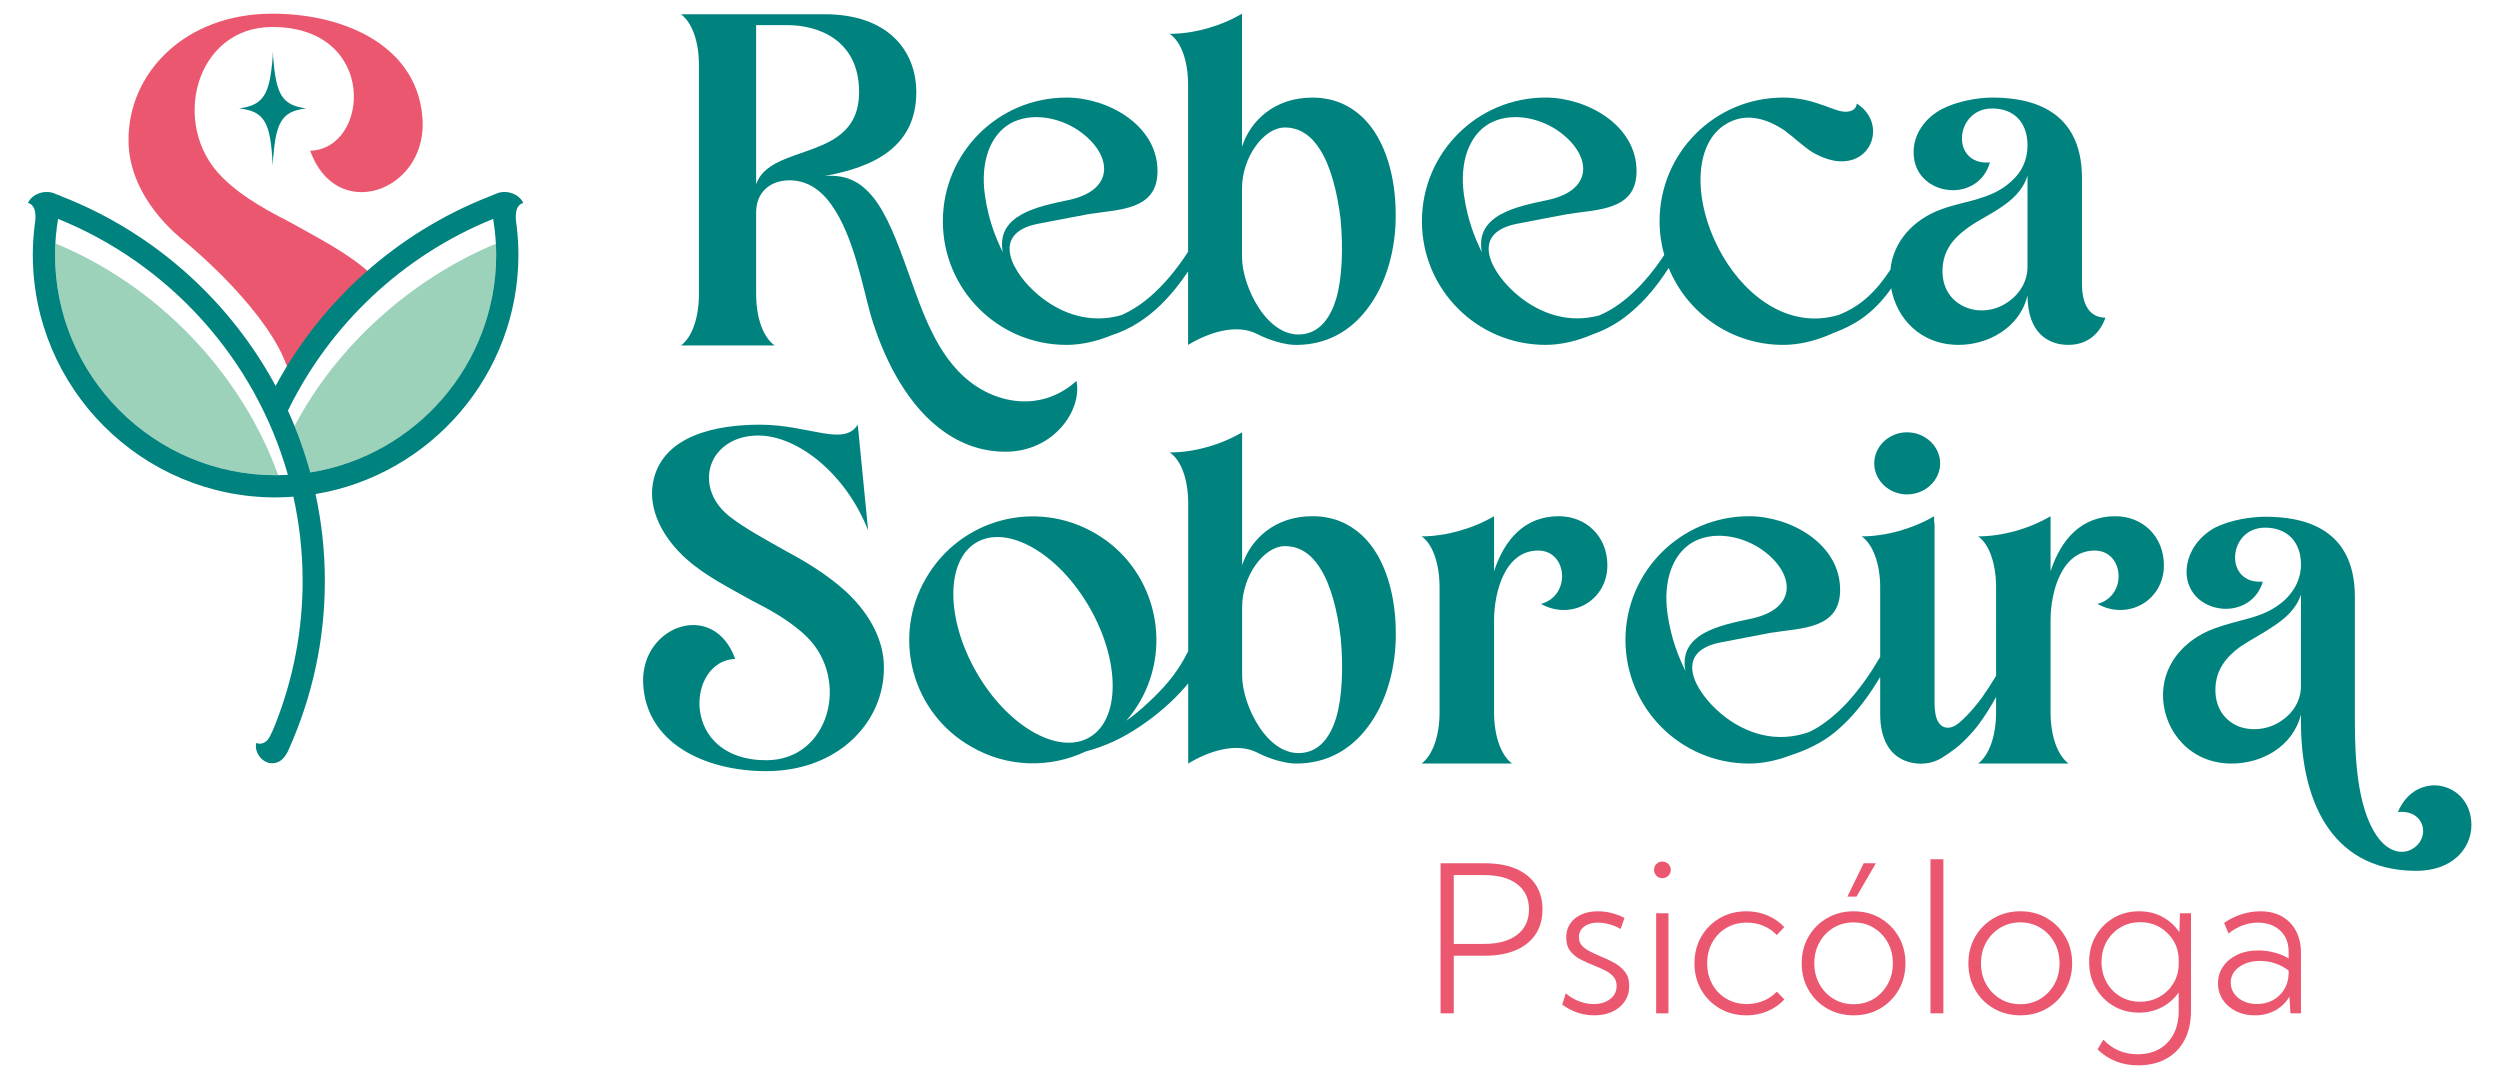 <?xml version="1.0" encoding="UTF-8" standalone="no"?>
<svg
   xmlns:dc="http://purl.org/dc/elements/1.1/"
   xmlns:cc="http://creativecommons.org/ns#"
   xmlns:rdf="http://www.w3.org/1999/02/22-rdf-syntax-ns#"
   xmlns:svg="http://www.w3.org/2000/svg"
   xmlns="http://www.w3.org/2000/svg"
   viewBox="0 0 152.747 65.911"
   height="65.911"
   width="152.747"
   xml:space="preserve"
   id="svg2"
   version="1.1"><defs
     id="defs6"><clipPath
       id="clipPath18"
       clipPathUnits="userSpaceOnUse"><path
         id="path16"
         d="M 0,49.433 H 114.56 V 0 H 0 Z" /></clipPath></defs><g
     transform="matrix(1.333,0,0,-1.333,0,65.911)"
     id="g10"><g
       id="g12"><g
         clip-path="url(#clipPath18)"
         id="g14"><g
           transform="translate(14.038,44.476)"
           id="g20"><path
             id="path22"
             style="fill:#00837e;fill-opacity:1;fill-rule:nonzero;stroke:none"
             d="m 0,0 c -1.159,-0.133 -1.424,-0.646 -1.538,-2.62 -0.095,1.974 -0.361,2.487 -1.538,2.62 1.12,0.152 1.405,0.627 1.538,2.392 V 2.62 L -1.52,2.392 C -1.386,0.626 -1.12,0.152 0,0" /></g><g
           transform="translate(7.996,38.783)"
           id="g24"><path
             id="path26"
             style="fill:#eb576f;fill-opacity:1;fill-rule:nonzero;stroke:none"
             d="M 0,0 C 0.17,-0.156 0.346,-0.304 0.523,-0.447 0.966,-0.814 4.376,-3.701 5.2,-6.254 5.201,-6.278 5.338,-6.188 5.516,-6.06 5.574,-6.229 5.601,-6.339 5.61,-6.388 l 0.174,0.221 0.416,0.622 c 0.112,0.085 0.185,0.144 0.187,0.145 v 0.001 l 0.014,0.155 0.477,0.711 C 6.914,-4.57 6.946,-4.608 6.979,-4.646 l 1.912,2.43 0.361,0.088 C 9.15,-2.025 9.046,-1.926 8.938,-1.829 7.87,-0.884 6.527,-0.213 5.276,0.488 4.514,0.886 3.171,1.556 2.195,2.532 -0.215,4.911 0.944,9.426 4.483,9.426 9.333,9.426 8.968,3.844 6.222,3.753 7.411,0.427 11.47,1.861 11.378,5.064 11.256,8.48 7.9,10.036 4.484,10.036 0.457,10.036 -2.135,7.291 -2.105,4.21 -2.105,2.807 -1.403,1.312 0,0" /></g><g
           transform="translate(13.502,29.918)"
           id="g28"><path
             id="path30"
             style="fill:#9cd2ba;fill-opacity:1;fill-rule:nonzero;stroke:none"
             d="m 0,0 c 0.281,-0.689 0.522,-1.399 0.722,-2.128 4.821,0.766 8.519,4.951 8.519,9.984 0,0.168 -0.006,0.335 -0.014,0.501 C 5.314,6.731 1.907,3.637 0,0" /></g><g
           transform="translate(12.632,27.665)"
           id="g32"><path
             id="path34"
             style="fill:#9cd2ba;fill-opacity:1;fill-rule:nonzero;stroke:none"
             d="m 0,0 c 0.04,0 0.079,0.003 0.118,0.004 -1.689,4.68 -5.51,8.679 -10.211,10.62 l -0.002,-0.011 C -10.104,10.446 -10.11,10.279 -10.11,10.11 -10.11,4.535 -5.574,0 0,0" /></g><g
           transform="translate(14.223,27.791)"
           id="g36"><path
             id="path38"
             style="fill:#00837e;fill-opacity:1;fill-rule:nonzero;stroke:none"
             d="M 0,0 C -0.268,0.979 -0.611,1.925 -1.025,2.833 0.908,6.804 4.265,9.956 8.381,11.621 8.469,11.088 8.52,10.543 8.52,9.984 8.52,4.951 4.821,0.766 0,0 m -1.591,-0.126 c -5.574,0 -10.11,4.536 -10.11,10.11 0,0.559 0.052,1.104 0.139,1.638 5.089,-2.059 9.022,-6.392 10.535,-11.731 -0.187,-0.01 -0.374,-0.017 -0.564,-0.017 m 11.354,12.48 c -0.149,0.319 -0.51,0.502 -0.864,0.502 -0.085,0 -0.162,-0.011 -0.233,-0.029 L 8.665,12.828 8.656,12.825 C 8.644,12.821 8.631,12.816 8.618,12.813 L 8.57,12.797 8.166,12.632 C 3.983,10.985 0.526,7.891 -1.588,3.969 c 0.03,-0.055 0.057,-0.112 0.086,-0.167 -2.106,3.999 -5.602,7.158 -9.842,8.829 -0.012,-0.047 -0.022,-0.095 -0.035,-0.143 0,0.001 -0.001,0.002 -0.002,0.003 0.006,0.023 0.011,0.046 0.017,0.069 h 0.001 l 0.016,0.072 -0.404,0.165 -0.048,0.016 c -0.013,0.003 -0.025,0.008 -0.038,0.012 l -0.009,0.003 -10e-4,-10e-4 c -0.071,0.018 -0.148,0.029 -0.233,0.029 -0.354,0 -0.715,-0.183 -0.863,-0.502 0.238,-0.062 0.331,-0.289 0.343,-0.551 0.005,-0.078 0.002,-0.161 -0.004,-0.245 -0.009,-0.061 -0.016,-0.121 -0.024,-0.183 -0.006,-0.037 -0.009,-0.073 -0.016,-0.11 h 10e-4 c -0.048,-0.42 -0.077,-0.847 -0.077,-1.281 0,-6.135 4.993,-11.129 11.129,-11.129 0.275,0 0.546,0.014 0.815,0.034 0.275,-1.245 0.423,-2.538 0.423,-3.867 0,-2.302 -0.441,-4.502 -1.237,-6.526 0,-0.001 -0.231,-0.61 -0.368,-0.754 -0.149,-0.156 -0.335,-0.224 -0.519,-0.14 -0.071,-0.282 0.066,-0.586 0.291,-0.77 0.236,-0.19 0.484,-0.195 0.7,-0.108 0.293,0.109 0.479,0.524 0.507,0.604 1.052,2.354 1.645,4.955 1.645,7.694 0,1.369 -0.149,2.702 -0.427,3.987 5.269,0.876 9.299,5.463 9.299,10.975 0,0.434 -0.027,0.861 -0.077,1.281 h 0.002 c -0.009,0.048 -0.014,0.095 -0.021,0.143 -0.005,0.048 -0.011,0.097 -0.018,0.145 -0.007,0.086 -0.01,0.171 -0.005,0.25 0.013,0.262 0.105,0.489 0.344,0.551" /></g><g
           transform="translate(34.658,41.003)"
           id="g40"><path
             id="path42"
             style="fill:#00837e;fill-opacity:1;fill-rule:nonzero;stroke:none"
             d="M 0,0 V 7.291 H 1.424 C 2.847,7.291 4.72,6.617 4.72,4.219 4.719,0.999 0.675,1.923 0,0 M 9.237,-8.54 C 7.964,-7.191 7.39,-5.145 6.766,-3.472 6.291,-2.174 5.793,-0.975 5.093,-0.301 4.594,0.199 3.97,0.448 3.121,0.373 c 2.247,0.4 4.22,1.323 4.22,3.845 0,1.924 -1.323,3.572 -4.195,3.572 h -6.591 c 0.5,-0.374 0.824,-1.224 0.824,-2.348 V -5.02 c 0,-1.124 -0.324,-1.998 -0.824,-2.372 H 0.849 C 0.325,-7.018 0,-6.144 0,-5.02 v 3.721 c 0,0.949 0.649,1.424 1.397,1.473 0.9,0.051 1.574,-0.424 2.074,-1.149 0.999,-1.397 1.424,-3.77 1.772,-4.994 0.55,-1.872 1.548,-3.945 3.096,-5.169 0.874,-0.699 1.897,-1.124 3.097,-1.124 2.196,0 3.52,1.898 3.246,3.246 -1.673,-1.522 -3.996,-1.073 -5.445,0.476" /></g><g
           transform="translate(61.247,35.759)"
           id="g44"><path
             id="path46"
             style="fill:#00837e;fill-opacity:1;fill-rule:nonzero;stroke:none"
             d="m 0,0 c -0.25,-0.824 -0.699,-1.499 -1.474,-1.624 -1.672,-0.274 -2.845,2.198 -2.845,3.521 v 3.147 c 0,1.447 0.999,2.771 1.923,2.797 0.723,0.024 1.273,-0.401 1.647,-1 C -0.25,6.068 0.05,4.869 0.199,3.646 0.324,2.297 0.274,0.948 0,0 m -16.107,4.769 c -0.201,1.472 0.224,2.696 1.148,3.246 0.924,0.524 2.173,0.325 3.096,-0.275 1.573,-1.05 1.823,-2.747 -0.4,-3.221 -1.424,-0.3 -3.345,-0.674 -3.021,-2.397 -0.3,0.624 -0.65,1.423 -0.823,2.647 m 15.009,4.444 c -1.698,0 -2.821,-1.024 -3.22,-2.247 v 6.094 c -0.974,-0.575 -2.198,-0.924 -3.322,-0.924 0.526,-0.35 0.85,-1.224 0.85,-2.348 V 2.154 c -0.032,-0.05 -0.063,-0.1 -0.095,-0.15 -0.455,-0.687 -0.979,-1.325 -1.582,-1.86 -0.417,-0.37 -0.88,-0.678 -1.373,-0.899 -1.411,-0.409 -2.743,0.034 -3.796,0.905 -1.199,0.998 -2.247,2.822 -0.075,3.271 0.675,0.124 1.524,0.3 2.348,0.449 1.373,0.225 3.171,0.151 3.171,1.973 0,2.123 -2.297,3.371 -4.17,3.371 -3.146,0 -5.669,-2.546 -5.669,-5.668 0,-3.122 2.522,-5.668 5.669,-5.668 0.678,0 1.395,0.165 2.065,0.442 0.863,0.273 1.618,0.779 2.239,1.38 0.484,0.472 0.901,0.994 1.268,1.545 v -3.369 c 0.898,0.55 2.196,0.999 3.171,0.499 0.574,-0.299 1.299,-0.499 1.773,-0.499 1.423,0 2.497,0.649 3.246,1.624 0.899,1.148 1.348,2.796 1.324,4.394 0,1.573 -0.424,3.396 -1.548,4.445 -0.574,0.524 -1.299,0.874 -2.274,0.874" /></g><g
           transform="translate(92.931,37.208)"
           id="g48"><path
             id="path50"
             style="fill:#00837e;fill-opacity:1;fill-rule:nonzero;stroke:none"
             d="m 0,0 c 0,-0.649 -0.35,-1.224 -0.849,-1.573 -0.599,-0.449 -1.374,-0.525 -1.972,-0.276 -0.625,0.25 -1.075,0.825 -1.075,1.649 0,0.924 0.476,1.498 1.125,1.971 0.474,0.351 1.023,0.6 1.499,0.925 C -0.698,3.07 -0.199,3.52 0.001,4.194 0,2.796 0,1.397 0,0 m -25.833,3.32 c -0.2,1.473 0.224,2.697 1.148,3.246 0.924,0.525 2.173,0.326 3.096,-0.274 1.572,-1.05 1.823,-2.747 -0.399,-3.222 -1.424,-0.299 -3.346,-0.674 -3.022,-2.396 -0.3,0.624 -0.649,1.423 -0.823,2.646 M 2.498,-0.774 C 2.497,0.849 2.497,2.472 2.497,4.069 2.497,6.342 1.273,7.765 -1.623,7.765 -2.297,7.765 -3.246,7.59 -3.92,7.24 -4.769,6.791 -5.218,6.017 -5.218,5.293 -5.243,4.145 -4.319,3.52 -3.42,3.52 c 0.724,0 1.447,0.4 1.698,1.273 -1.823,-0.149 -1.623,2.472 0.099,2.472 0.974,0 1.624,-0.599 1.624,-1.699 0,-0.673 -0.275,-1.223 -0.725,-1.623 C -1.224,3.471 -1.772,3.271 -2.347,3.096 -2.871,2.946 -3.396,2.847 -3.944,2.646 -5.229,2.182 -6.159,1.165 -6.283,-0.123 -6.434,-0.349 -6.59,-0.568 -6.757,-0.776 -7.104,-1.201 -7.5,-1.571 -7.955,-1.849 c -0.22,-0.136 -0.452,-0.25 -0.693,-0.347 -2.193,-0.656 -4.165,0.734 -5.319,2.695 -1.424,2.472 -1.349,5.193 0.174,6.067 0.375,0.225 0.774,0.3 1.148,0.275 0.601,-0.05 1.075,-0.299 1.499,-0.574 0.5,-0.374 0.849,-0.724 1.274,-0.998 0.425,-0.25 0.949,-0.45 1.423,-0.425 1.448,0.05 1.898,1.847 0.624,2.646 C -7.85,7.216 -8.074,7.116 -8.35,7.116 c -0.323,0 -0.748,0.226 -1.322,0.4 -0.449,0.15 -0.999,0.25 -1.523,0.25 -3.147,0 -5.669,-2.547 -5.669,-5.669 0,-0.536 0.076,-1.055 0.215,-1.547 -0.217,-0.325 -0.447,-0.642 -0.695,-0.941 -0.395,-0.482 -0.841,-0.919 -1.331,-1.28 -0.296,-0.222 -0.615,-0.401 -0.946,-0.546 -1.391,-0.381 -2.702,0.06 -3.741,0.919 -1.199,0.998 -2.247,2.821 -0.075,3.271 0.675,0.124 1.524,0.299 2.348,0.449 1.373,0.224 3.171,0.15 3.171,1.973 0,2.123 -2.298,3.371 -4.17,3.371 -3.145,0 -5.669,-2.546 -5.669,-5.668 0,-3.122 2.523,-5.668 5.669,-5.668 0.709,0 1.461,0.18 2.156,0.481 0.604,0.212 1.162,0.525 1.642,0.919 0.523,0.425 0.978,0.916 1.372,1.444 0.167,0.222 0.323,0.451 0.473,0.682 0.841,-2.065 2.866,-3.527 5.249,-3.527 0.761,0 1.573,0.208 2.31,0.55 0.446,0.165 0.88,0.373 1.276,0.648 0.504,0.347 0.927,0.792 1.277,1.27 0.03,0.042 0.057,0.085 0.086,0.127 0.238,-1.346 1.31,-2.594 3.101,-2.594 1.324,0 2.797,0.774 3.147,2.272 0,-1.673 0.898,-2.272 1.873,-2.272 0.948,0 1.473,0.598 1.698,1.248 -0.674,0 -1.074,0.524 -1.074,1.548" /></g><g
           transform="translate(36.069,24.163)"
           id="g52"><path
             id="path54"
             style="fill:#00837e;fill-opacity:1;fill-rule:nonzero;stroke:none"
             d="m 0,0 c -0.924,0.524 -1.873,1.023 -2.646,1.623 -1.024,0.824 -1.15,1.973 -0.625,2.772 0.4,0.574 1.098,0.949 2.046,0.923 C 0.526,5.268 2.698,3.57 3.722,0.974 L 3.247,5.817 c -0.649,-1.023 -2.223,0 -4.494,0 -1.898,0 -4.494,-0.449 -4.895,-2.671 -0.224,-1.249 0.476,-2.547 1.548,-3.497 0.874,-0.774 1.973,-1.323 2.997,-1.897 0.624,-0.325 1.723,-0.874 2.522,-1.673 1.972,-1.947 1.024,-5.642 -1.872,-5.642 -3.971,0 -3.671,4.569 -1.424,4.643 -0.974,2.723 -4.295,1.548 -4.221,-1.073 0.1,-2.797 2.847,-4.07 5.644,-4.07 3.296,0 5.418,2.247 5.393,4.769 0,1.148 -0.574,2.372 -1.722,3.446 C 1.823,-1.024 0.75,-0.399 0,0" /></g><g
           transform="translate(61.252,16.571)"
           id="g56"><path
             id="path58"
             style="fill:#00837e;fill-opacity:1;fill-rule:nonzero;stroke:none"
             d="m 0,0 c -0.249,-0.824 -0.698,-1.498 -1.473,-1.623 -1.673,-0.275 -2.845,2.197 -2.845,3.52 v 3.147 c 0,1.448 0.998,2.772 1.922,2.797 0.724,0.024 1.274,-0.4 1.647,-0.999 C -0.249,6.068 0.05,4.87 0.2,3.646 0.324,2.298 0.274,0.949 0,0 m -16.488,2.047 c -1.424,2.473 -1.424,5.144 0,5.969 1.424,0.823 3.745,-0.5 5.169,-2.972 1.423,-2.472 1.423,-5.144 0,-5.968 -1.424,-0.823 -3.745,0.5 -5.169,2.971 m 15.391,7.167 c -1.698,0 -2.821,-1.025 -3.221,-2.248 v 6.095 c -0.973,-0.576 -2.197,-0.925 -3.321,-0.925 0.525,-0.35 0.849,-1.224 0.849,-2.348 V 3.03 L -6.838,2.938 C -7.03,2.557 -7.247,2.208 -7.51,1.866 -7.768,1.525 -8.064,1.209 -8.374,0.905 -8.685,0.603 -9.009,0.309 -9.355,0.04 c -0.089,-0.069 -0.182,-0.134 -0.274,-0.2 0.234,0.269 0.446,0.564 0.632,0.885 1.547,2.696 0.623,6.167 -2.073,7.714 -2.722,1.574 -6.168,0.65 -7.741,-2.072 -1.573,-2.696 -0.649,-6.168 2.074,-7.716 1.665,-0.971 3.627,-0.989 5.254,-0.219 0.884,0.231 1.712,0.625 2.459,1.131 0.768,0.511 1.477,1.115 2.094,1.821 0.048,0.054 0.094,0.112 0.14,0.17 v -3.678 c 0.898,0.55 2.197,0.999 3.172,0.5 0.574,-0.3 1.298,-0.5 1.772,-0.5 1.424,0 2.498,0.649 3.246,1.624 C 2.299,0.648 2.748,2.297 2.724,3.895 2.724,5.468 2.3,7.29 1.176,8.34 0.602,8.863 -0.122,9.214 -1.097,9.214" /></g><g
           transform="translate(71.452,25.785)"
           id="g60"><path
             id="path62"
             style="fill:#00837e;fill-opacity:1;fill-rule:nonzero;stroke:none"
             d="M 0,0 C -1.573,0 -2.497,-1.074 -2.971,-2.522 V 0 c -0.974,-0.574 -2.222,-0.924 -3.321,-0.924 0.5,-0.349 0.823,-1.223 0.823,-2.347 v -5.718 c 0,-1.099 -0.325,-1.972 -0.824,-2.348 h 4.146 c -0.499,0.375 -0.824,1.249 -0.824,2.348 v 4.219 c 0,1.249 0.475,3.196 2.023,3.196 1.348,0 1.523,-2.072 0.125,-2.447 1.398,-0.774 3.046,0.15 3.046,1.773 C 2.223,-0.925 1.249,0 0,0" /></g><g
           transform="translate(87.404,26.784)"
           id="g64"><path
             id="path66"
             style="fill:#00837e;fill-opacity:1;fill-rule:nonzero;stroke:none"
             d="M 0,0 C 0.85,0 1.523,0.649 1.523,1.424 1.523,2.198 0.849,2.847 0,2.847 -0.823,2.847 -1.498,2.197 -1.498,1.423 -1.498,0.648 -0.824,0 0,0" /></g><g
           transform="translate(76.427,21.34)"
           id="g68"><path
             id="path70"
             style="fill:#00837e;fill-opacity:1;fill-rule:nonzero;stroke:none"
             d="M 0,0 C -0.199,1.473 0.225,2.696 1.148,3.246 2.073,3.771 3.322,3.57 4.245,2.971 5.817,1.922 6.067,0.225 3.846,-0.25 2.422,-0.55 0.5,-0.924 0.824,-2.647 0.524,-2.022 0.175,-1.224 0,0 m 20.534,4.444 c -1.573,0 -2.497,-1.074 -2.972,-2.522 V 4.444 C 16.589,3.87 15.341,3.521 14.242,3.521 c 0.499,-0.35 0.823,-1.224 0.823,-2.348 -10e-4,-2.446 -10e-4,-2.62 -10e-4,-4.039 -0.02,-0.035 -0.042,-0.072 -0.063,-0.108 -0.192,-0.315 -0.391,-0.624 -0.602,-0.92 -0.217,-0.291 -0.45,-0.566 -0.695,-0.821 -0.101,-0.102 -0.205,-0.2 -0.312,-0.293 -0.511,-0.441 -0.996,-0.265 -1.109,0.4 -0.026,0.152 -0.039,0.321 -0.039,0.505 v 8.2 c 0,0.03 -0.008,0.057 -0.019,0.082 V 4.444 C 11.251,3.87 10.002,3.521 8.904,3.521 9.403,3.171 9.753,2.297 9.753,1.173 H 9.752 V -2.005 C 9.72,-2.059 9.687,-2.112 9.655,-2.165 9.334,-2.709 8.978,-3.23 8.579,-3.711 8.183,-4.193 7.738,-4.63 7.248,-4.991 7.016,-5.165 6.77,-5.314 6.515,-5.441 5.013,-5.98 3.586,-5.54 2.472,-4.619 c -1.199,0.998 -2.247,2.822 -0.075,3.271 0.675,0.124 1.524,0.3 2.348,0.45 1.373,0.224 3.171,0.149 3.171,1.971 0,2.123 -2.298,3.371 -4.17,3.371 -3.146,0 -5.669,-2.545 -5.669,-5.667 0,-3.122 2.523,-5.669 5.669,-5.669 0.64,0 1.316,0.148 1.952,0.398 v -0.001 c 0.663,0.209 1.413,0.577 1.934,1.004 0.524,0.425 0.978,0.917 1.372,1.444 0.273,0.362 0.52,0.741 0.748,1.129 v -1.7 c 0,-1.259 0.51,-1.909 1.166,-2.154 0.221,-0.086 0.459,-0.126 0.701,-0.126 0.298,0 0.552,0.064 0.773,0.165 l 0.005,0.003 c 0.209,0.086 0.807,0.517 1.008,0.695 0.298,0.275 0.573,0.563 0.815,0.873 0.323,0.424 0.594,0.869 0.844,1.32 v -0.703 c 0,-1.099 -0.324,-1.972 -0.823,-2.348 h 4.146 c -0.5,0.375 -0.825,1.249 -0.825,2.348 v 4.22 c 0,1.248 0.476,3.195 2.023,3.195 1.349,0 1.523,-2.072 0.126,-2.446 1.397,-0.775 3.046,0.149 3.046,1.772 0,1.324 -0.975,2.248 -2.223,2.248" /></g><g
           transform="translate(105.465,17.995)"
           id="g72"><path
             id="path74"
             style="fill:#00837e;fill-opacity:1;fill-rule:nonzero;stroke:none"
             d="m 0,0 c 0,-0.648 -0.351,-1.224 -0.874,-1.573 -0.6,-0.425 -1.374,-0.499 -1.973,-0.275 -0.623,0.249 -1.074,0.824 -1.074,1.673 0,0.899 0.476,1.498 1.124,1.972 0.475,0.325 1.024,0.599 1.498,0.924 0.574,0.375 1.073,0.8 1.299,1.473 z m 6.142,-4.545 c -0.65,0 -1.324,-0.35 -1.698,-1.224 1.248,0.125 1.524,-1.199 0.65,-1.698 -0.425,-0.25 -1.099,-0.175 -1.649,0.65 -0.873,1.322 -0.973,3.571 -0.973,5.217 v 5.694 c 0,2.272 -1.224,3.671 -4.094,3.671 -0.699,0 -1.624,-0.151 -2.322,-0.5 C -4.793,6.79 -5.218,6.017 -5.242,5.293 -5.268,4.168 -4.343,3.545 -3.444,3.545 c 0.723,0 1.448,0.399 1.697,1.248 -1.798,-0.149 -1.623,2.472 0.101,2.472 0.972,0 1.647,-0.599 1.647,-1.699 0,-0.649 -0.299,-1.198 -0.749,-1.623 C -1.248,3.494 -1.797,3.27 -2.347,3.119 -2.87,2.97 -3.42,2.845 -3.969,2.645 -5.393,2.12 -6.416,0.921 -6.316,-0.626 c 0.099,-1.448 1.223,-2.922 3.145,-2.922 1.348,0.002 2.796,0.751 3.171,2.249 v -0.349 c 0,-3.345 1.223,-6.767 5.218,-6.817 1.773,-0.024 2.596,1.073 2.596,2.098 0,1.123 -0.798,1.797 -1.672,1.822" /></g><g
           transform="translate(66.634,6.181)"
           id="g76"><path
             id="path78"
             style="fill:#eb576f;fill-opacity:1;fill-rule:nonzero;stroke:none"
             d="m 0,0 h 1.38 c 0.66,0 1.17,0.141 1.529,0.422 0.36,0.281 0.539,0.668 0.539,1.16 0,0.492 -0.179,0.877 -0.539,1.155 C 2.55,3.016 2.04,3.155 1.38,3.155 H 0 Z M -0.605,-3.183 V 3.696 H 1.426 C 1.982,3.696 2.458,3.611 2.853,3.441 3.246,3.272 3.548,3.029 3.756,2.715 3.963,2.399 4.067,2.022 4.067,1.582 4.067,1.146 3.963,0.768 3.756,0.449 3.548,0.132 3.246,-0.113 2.853,-0.284 2.458,-0.455 1.982,-0.541 1.426,-0.541 H 0 v -2.642 z" /></g><g
           transform="translate(71.605,3.398)"
           id="g80"><path
             id="path82"
             style="fill:#eb576f;fill-opacity:1;fill-rule:nonzero;stroke:none"
             d="M 0,0 0.165,0.522 C 0.278,0.419 0.404,0.33 0.543,0.257 c 0.14,-0.073 0.284,-0.13 0.436,-0.17 0.151,-0.04 0.305,-0.06 0.46,-0.06 0.313,0 0.566,0.077 0.762,0.23 0.195,0.152 0.293,0.351 0.293,0.596 0,0.174 -0.049,0.317 -0.146,0.428 C 2.25,1.393 2.121,1.488 1.963,1.568 1.804,1.647 1.636,1.723 1.458,1.793 1.253,1.872 1.053,1.962 0.857,2.062 0.662,2.16 0.501,2.29 0.374,2.448 0.247,2.607 0.184,2.817 0.184,3.077 c 0,0.244 0.059,0.456 0.18,0.635 0.121,0.179 0.291,0.317 0.509,0.417 0.219,0.1 0.472,0.149 0.76,0.149 0.412,0 0.819,-0.1 1.22,-0.302 L 2.678,3.467 C 2.583,3.524 2.477,3.576 2.357,3.62 2.237,3.664 2.115,3.699 1.99,3.724 1.864,3.748 1.745,3.76 1.633,3.76 1.372,3.76 1.163,3.698 1.004,3.574 0.846,3.45 0.766,3.288 0.766,3.086 0.766,2.954 0.802,2.841 0.873,2.744 0.945,2.648 1.055,2.559 1.201,2.477 1.349,2.394 1.531,2.307 1.752,2.215 1.963,2.129 2.169,2.032 2.371,1.924 2.572,1.815 2.74,1.677 2.873,1.509 3.006,1.34 3.072,1.122 3.072,0.853 3.072,0.59 3.004,0.356 2.868,0.153 2.732,-0.05 2.544,-0.208 2.305,-0.321 2.064,-0.435 1.785,-0.491 1.468,-0.491 0.938,-0.491 0.449,-0.327 0,0" /></g><path
           id="path84"
           style="fill:#eb576f;fill-opacity:1;fill-rule:nonzero;stroke:none"
           d="m 76.475,2.999 h -0.564 v 4.586 h 0.564 z m -0.284,6.195 c -0.107,0 -0.197,0.037 -0.269,0.112 -0.072,0.075 -0.108,0.166 -0.108,0.274 0,0.103 0.036,0.192 0.108,0.265 0.072,0.073 0.162,0.111 0.269,0.111 0.109,0 0.202,-0.038 0.277,-0.111 0.074,-0.073 0.113,-0.162 0.113,-0.265 0,-0.108 -0.039,-0.199 -0.113,-0.274 C 76.393,9.231 76.3,9.194 76.191,9.194" /><g
           transform="translate(81.79,3.636)"
           id="g86"><path
             id="path88"
             style="fill:#eb576f;fill-opacity:1;fill-rule:nonzero;stroke:none"
             d="m 0,0 c -0.22,-0.232 -0.479,-0.412 -0.777,-0.539 -0.298,-0.127 -0.62,-0.19 -0.966,-0.19 -0.452,0 -0.858,0.104 -1.217,0.312 -0.359,0.208 -0.643,0.492 -0.851,0.853 -0.208,0.361 -0.312,0.767 -0.312,1.219 0,0.456 0.104,0.864 0.312,1.222 0.208,0.359 0.492,0.644 0.851,0.852 0.359,0.207 0.765,0.311 1.217,0.311 0.343,0 0.664,-0.062 0.964,-0.188 0.299,-0.125 0.557,-0.304 0.774,-0.537 L -0.349,2.953 c -0.171,0.181 -0.375,0.32 -0.612,0.42 -0.237,0.1 -0.49,0.148 -0.759,0.148 -0.351,0 -0.664,-0.08 -0.937,-0.24 C -2.931,3.12 -3.146,2.899 -3.304,2.618 -3.462,2.337 -3.54,2.018 -3.54,1.66 c 0,-0.361 0.078,-0.682 0.236,-0.966 0.158,-0.282 0.373,-0.504 0.647,-0.664 0.273,-0.161 0.586,-0.241 0.937,-0.241 0.269,0 0.523,0.05 0.761,0.149 0.239,0.099 0.442,0.24 0.61,0.419 z" /></g><g
           transform="translate(85.095,8.35)"
           id="g90"><path
             id="path92"
             style="fill:#eb576f;fill-opacity:1;fill-rule:nonzero;stroke:none"
             d="m 0,0 h -0.417 l 0.743,1.527 h 0.56 z m -0.133,-4.934 c 0.343,0 0.65,0.082 0.92,0.247 0.271,0.166 0.484,0.389 0.642,0.672 0.157,0.284 0.236,0.604 0.236,0.961 0,0.355 -0.079,0.673 -0.236,0.954 -0.158,0.282 -0.371,0.504 -0.642,0.669 -0.27,0.165 -0.577,0.248 -0.92,0.248 -0.342,0 -0.649,-0.082 -0.922,-0.245 -0.271,-0.164 -0.486,-0.387 -0.643,-0.67 -0.158,-0.283 -0.237,-0.601 -0.237,-0.956 0,-0.357 0.079,-0.677 0.237,-0.961 0.157,-0.283 0.372,-0.506 0.643,-0.672 0.273,-0.165 0.58,-0.247 0.922,-0.247 m 0.005,-0.509 c -0.452,0 -0.859,0.104 -1.22,0.312 -0.36,0.208 -0.645,0.492 -0.852,0.853 -0.208,0.361 -0.313,0.767 -0.313,1.219 0,0.456 0.105,0.864 0.313,1.222 0.207,0.359 0.492,0.644 0.852,0.852 0.361,0.207 0.766,0.311 1.215,0.311 0.452,0 0.858,-0.104 1.216,-0.311 0.357,-0.208 0.64,-0.493 0.848,-0.852 0.208,-0.358 0.312,-0.766 0.312,-1.222 0,-0.452 -0.104,-0.858 -0.312,-1.219 C 1.723,-4.639 1.44,-4.923 1.083,-5.131 0.725,-5.339 0.321,-5.443 -0.128,-5.443" /></g><path
           id="path94"
           style="fill:#eb576f;fill-opacity:1;fill-rule:nonzero;stroke:none"
           d="m 89.076,2.999 h -0.592 v 7.062 h 0.592 z" /><g
           transform="translate(92.602,3.417)"
           id="g96"><path
             id="path98"
             style="fill:#eb576f;fill-opacity:1;fill-rule:nonzero;stroke:none"
             d="m 0,0 c 0.343,0 0.649,0.082 0.92,0.247 0.27,0.165 0.484,0.389 0.642,0.67 0.157,0.281 0.236,0.601 0.236,0.958 0,0.357 -0.079,0.678 -0.236,0.959 C 1.404,3.115 1.19,3.338 0.92,3.503 0.649,3.668 0.343,3.751 0,3.751 -0.342,3.751 -0.649,3.668 -0.922,3.503 -1.193,3.338 -1.408,3.115 -1.565,2.834 -1.724,2.553 -1.802,2.232 -1.802,1.875 c 0,-0.357 0.078,-0.677 0.237,-0.958 0.157,-0.281 0.372,-0.505 0.643,-0.67 C -0.649,0.082 -0.342,0 0,0 m 0.005,-0.51 c -0.452,0 -0.859,0.105 -1.22,0.313 -0.361,0.208 -0.645,0.491 -0.852,0.85 -0.208,0.36 -0.313,0.767 -0.313,1.222 0,0.452 0.105,0.858 0.313,1.218 0.207,0.359 0.491,0.643 0.852,0.852 C -0.854,4.155 -0.449,4.26 0,4.26 0.452,4.26 0.857,4.155 1.216,3.945 1.573,3.736 1.855,3.452 2.063,3.093 2.271,2.733 2.376,2.327 2.376,1.875 2.376,1.423 2.271,1.017 2.063,0.655 1.855,0.295 1.573,0.011 1.216,-0.197 0.857,-0.405 0.454,-0.51 0.005,-0.51" /></g><g
           transform="translate(98.091,3.531)"
           id="g100"><path
             id="path102"
             style="fill:#eb576f;fill-opacity:1;fill-rule:nonzero;stroke:none"
             d="M 0,0 C 0.323,0 0.617,0.073 0.88,0.22 1.144,0.367 1.354,0.568 1.516,0.823 1.676,1.078 1.761,1.368 1.77,1.692 V 1.949 C 1.761,2.276 1.676,2.567 1.516,2.822 1.354,3.077 1.144,3.278 0.883,3.426 0.621,3.572 0.328,3.646 0.005,3.646 -0.332,3.646 -0.634,3.565 -0.901,3.405 -1.169,3.244 -1.38,3.027 -1.534,2.754 -1.688,2.48 -1.766,2.169 -1.766,1.82 -1.766,1.475 -1.688,1.165 -1.534,0.89 -1.38,0.614 -1.17,0.397 -0.903,0.238 -0.638,0.08 -0.337,0 0,0 m -0.046,-0.5 c -0.434,0 -0.824,0.102 -1.17,0.305 -0.345,0.204 -0.618,0.48 -0.818,0.83 -0.2,0.35 -0.3,0.745 -0.3,1.185 0,0.444 0.1,0.84 0.3,1.191 0.2,0.349 0.473,0.626 0.818,0.83 0.346,0.203 0.737,0.305 1.175,0.305 0.397,0 0.755,-0.087 1.075,-0.262 C 1.354,3.71 1.609,3.476 1.802,3.183 L 1.829,4.054 H 2.334 V -0.417 C 2.334,-0.934 2.236,-1.379 2.04,-1.752 1.845,-2.124 1.565,-2.412 1.201,-2.613 0.838,-2.815 0.403,-2.916 -0.101,-2.916 c -0.718,0 -1.335,0.243 -1.848,0.728 l 0.265,0.45 c 0.423,-0.447 0.947,-0.669 1.574,-0.669 0.388,0 0.722,0.082 1.002,0.245 0.279,0.164 0.496,0.393 0.649,0.69 0.152,0.296 0.229,0.65 0.229,1.059 v 0.84 C 1.574,0.143 1.318,-0.083 1.004,-0.25 0.689,-0.416 0.339,-0.5 -0.046,-0.5" /></g><g
           transform="translate(103.448,3.425)"
           id="g104"><path
             id="path106"
             style="fill:#eb576f;fill-opacity:1;fill-rule:nonzero;stroke:none"
             d="M 0,0 C 0.266,0 0.506,0.058 0.722,0.172 0.937,0.287 1.11,0.448 1.242,0.658 1.374,0.867 1.443,1.108 1.453,1.38 V 1.536 C 1.264,1.68 1.058,1.789 0.836,1.864 0.614,1.939 0.385,1.977 0.146,1.977 -0.242,1.977 -0.563,1.883 -0.819,1.696 -1.074,1.51 -1.202,1.271 -1.202,0.977 c 0,-0.184 0.053,-0.35 0.158,-0.498 C -0.938,0.331 -0.795,0.214 -0.612,0.128 -0.431,0.043 -0.227,0 0,0 M 2.018,-0.427 H 1.536 L 1.489,0.34 C 1.337,0.076 1.123,-0.132 0.848,-0.287 0.572,-0.44 0.259,-0.519 -0.093,-0.519 c -0.323,0 -0.613,0.064 -0.868,0.191 -0.256,0.127 -0.457,0.302 -0.603,0.523 -0.147,0.222 -0.22,0.473 -0.22,0.754 0,0.294 0.079,0.554 0.238,0.78 0.159,0.226 0.378,0.404 0.655,0.534 0.279,0.13 0.595,0.195 0.951,0.195 0.247,0 0.493,-0.032 0.737,-0.097 C 1.042,2.298 1.261,2.207 1.453,2.091 V 2.402 C 1.453,2.681 1.392,2.92 1.27,3.118 1.147,3.316 0.979,3.469 0.768,3.574 0.555,3.68 0.314,3.732 0.045,3.732 -0.187,3.732 -0.42,3.69 -0.651,3.606 -0.884,3.522 -1.101,3.397 -1.303,3.232 l -0.202,0.487 c 0.251,0.175 0.52,0.306 0.805,0.396 0.286,0.091 0.571,0.136 0.855,0.136 0.383,0 0.712,-0.078 0.989,-0.234 C 1.42,3.861 1.635,3.641 1.788,3.354 1.94,3.068 2.018,2.729 2.018,2.334 Z" /></g></g></g></g></svg>